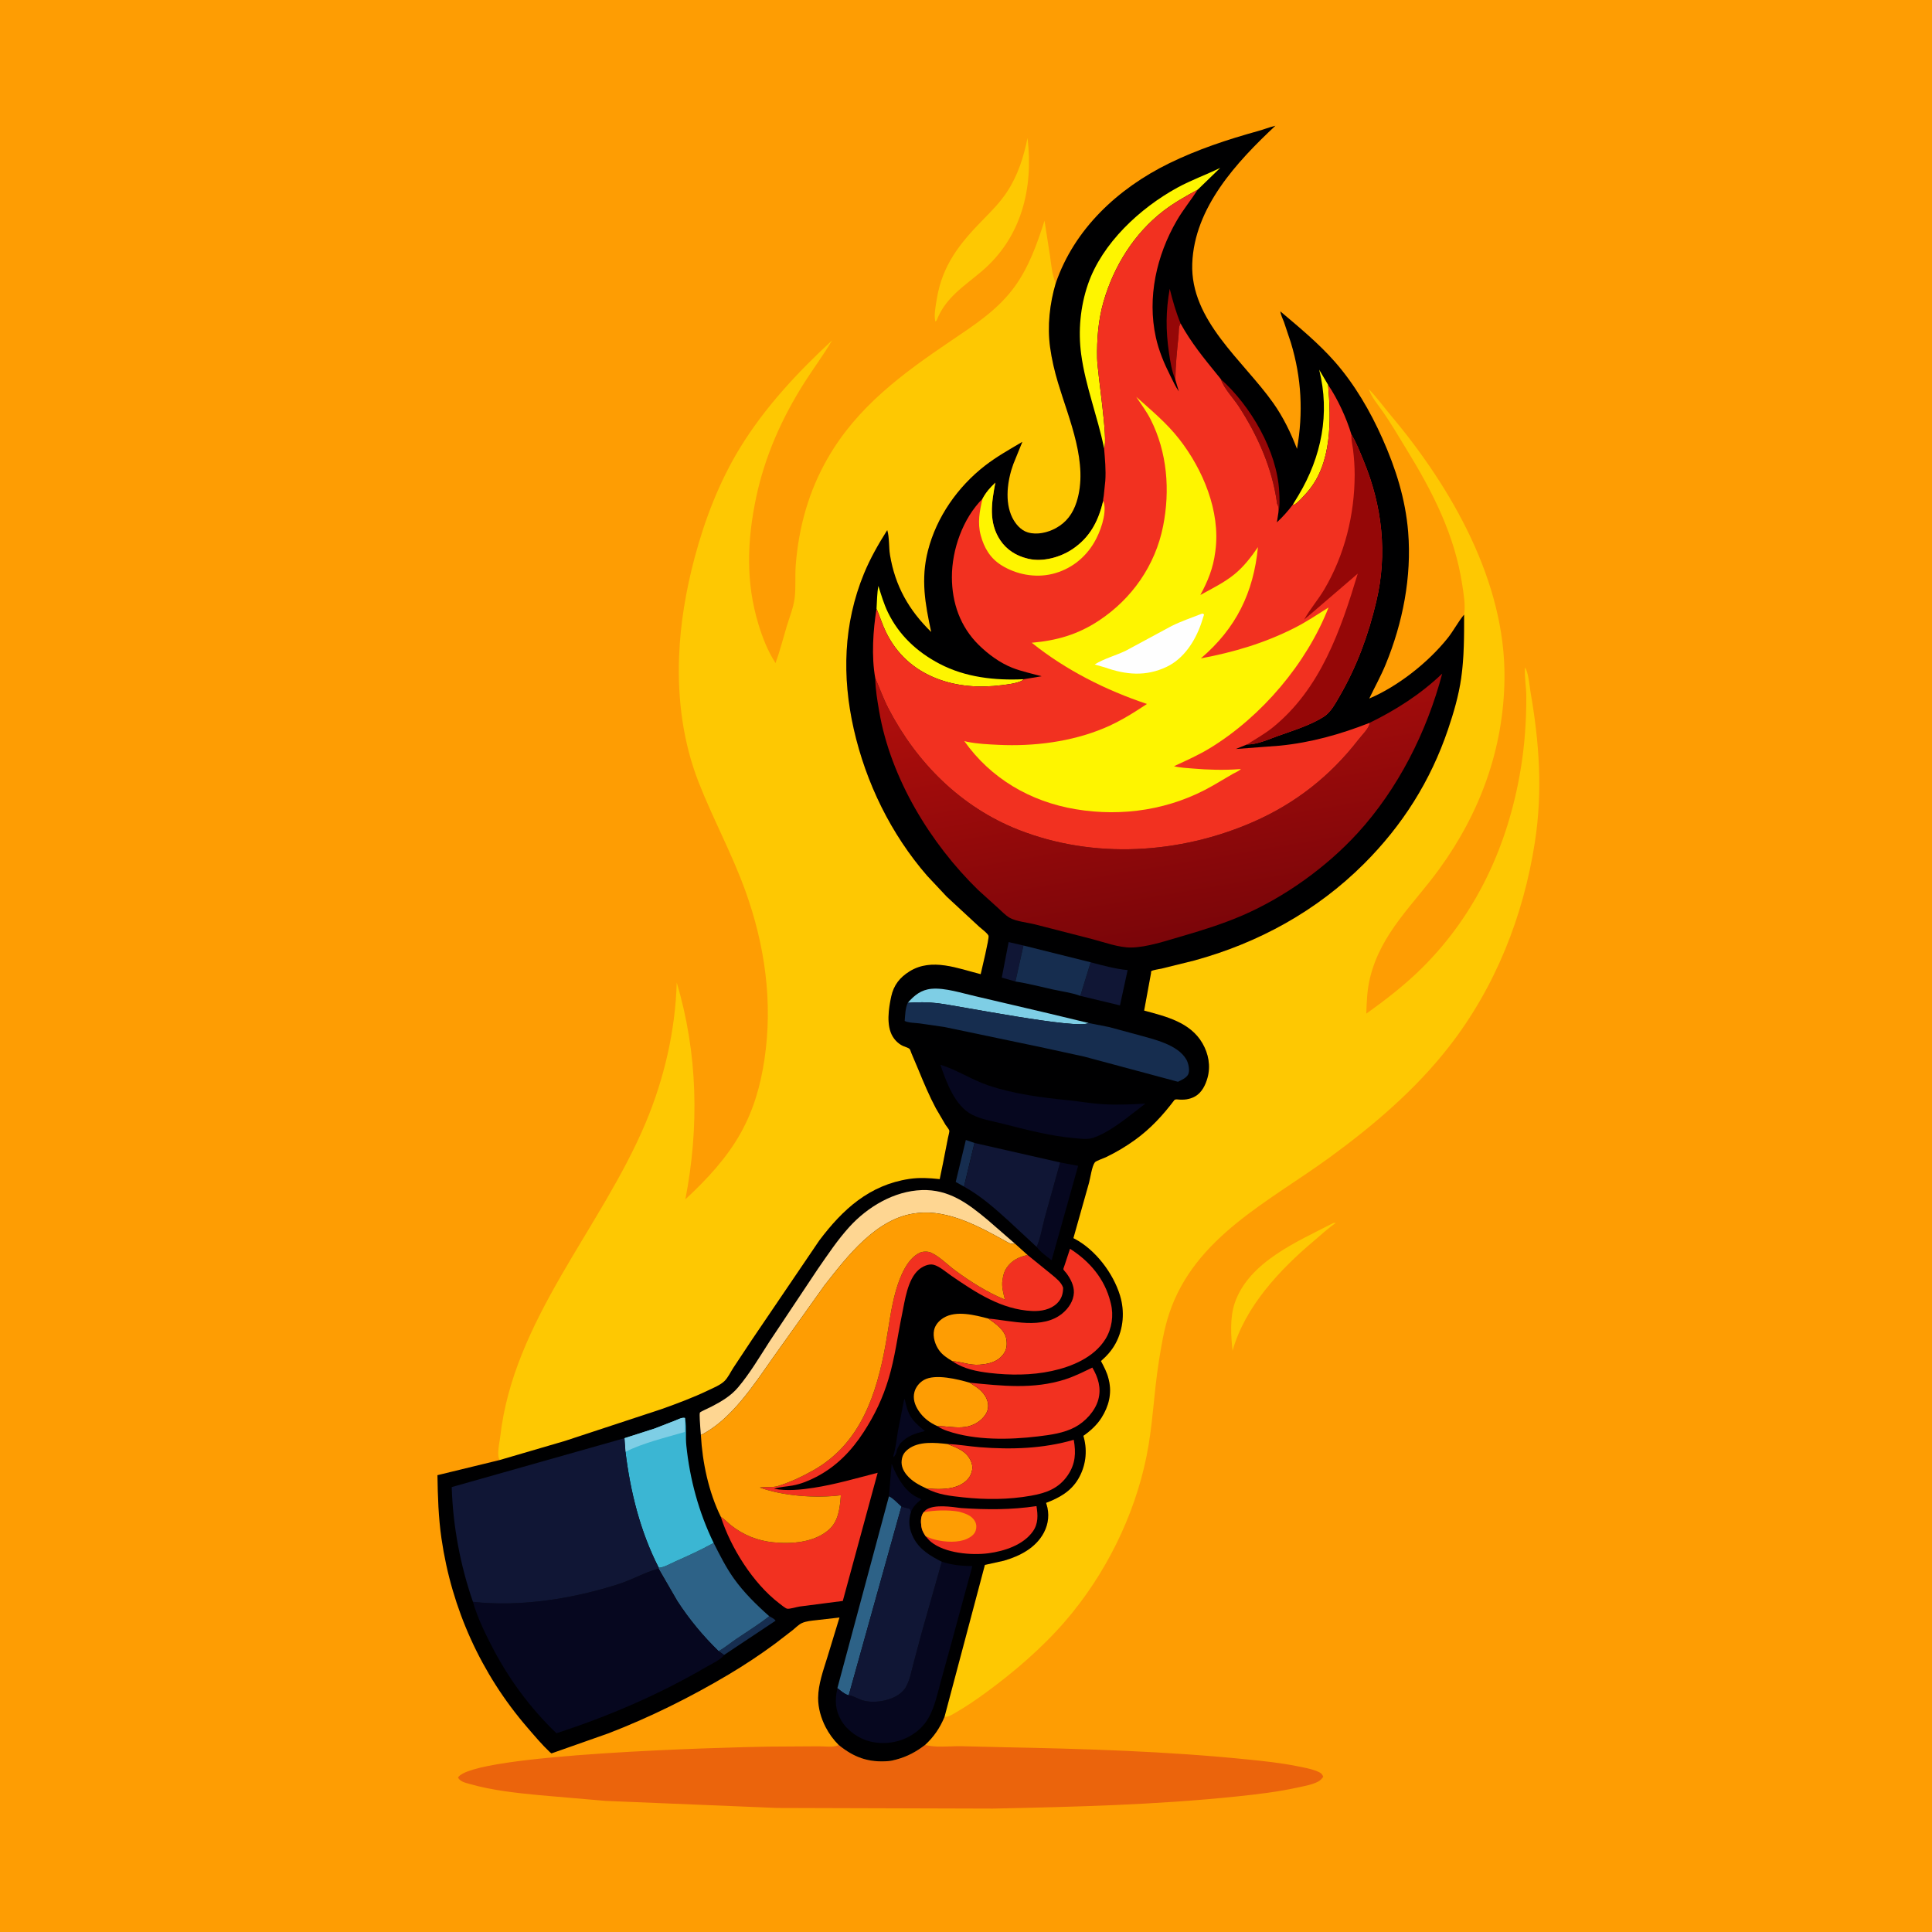 <svg version="1.1" xmlns="http://www.w3.org/2000/svg" style="display: block;" viewBox="0 0 2048 2048" width="1024" height="1024">
<defs>
	<linearGradient id="Gradient1" gradientUnits="userSpaceOnUse" x1="1271.19" y1="990.528" x2="1219.12" y2="681.315">
		<stop class="stop0" offset="0" stop-opacity="1" stop-color="rgb(123,5,9)"/>
		<stop class="stop1" offset="1" stop-opacity="1" stop-color="rgb(178,15,12)"/>
	</linearGradient>
</defs>
<path transform="translate(0,0)" fill="rgb(254,157,3)" d="M -0 -0 L 2048 0 L 2048 2048 L -0 2048 L -0 -0 z"/>
<path transform="translate(0,0)" fill="rgb(254,200,2)" d="M 1413.28 1296.5 C 1414.96 1296.27 1414.11 1296.28 1415.84 1296.5 C 1407.83 1301.96 1400.45 1308.94 1393.03 1315.18 C 1356.63 1345.79 1319.76 1385.1 1306.56 1431.89 C 1304.83 1415.93 1303.61 1396.85 1308.8 1381.5 C 1323.66 1337.57 1375.37 1316.16 1413.28 1296.5 z"/>
<path transform="translate(0,0)" fill="rgb(254,200,2)" d="M 1089.22 146.237 C 1095.63 199.495 1082.94 251.648 1040.64 287.589 C 1021.51 303.844 1002.55 315.146 992.922 339.5 L 991.545 340.902 C 989.737 334.413 992.013 323.118 993.152 316.296 C 998.915 281.76 1016.61 258.962 1040.55 234.419 C 1050.31 224.412 1059.99 214.874 1067.68 203.109 C 1079.07 185.68 1085.13 166.469 1089.22 146.237 z"/>
<path transform="translate(0,0)" fill="rgb(235,100,12)" d="M 889.076 1849.78 C 905.316 1863.02 920.775 1868.58 942 1866.83 C 944.75 1866.61 947.343 1865.91 950 1865.21 C 961.684 1862.12 971.134 1857.02 980.696 1849.65 C 991.288 1852.8 1007.17 1850.91 1018.5 1851.04 L 1063.7 1852.12 C 1149.79 1853.8 1236.46 1856.39 1322.14 1865.07 C 1339.53 1866.83 1356.93 1868.62 1374.09 1872.05 C 1381.85 1873.6 1390.45 1874.98 1397.7 1878.28 C 1400.53 1879.57 1401.62 1880.61 1402.69 1883.5 C 1401.16 1885.53 1399.63 1887.28 1397.36 1888.51 C 1391.3 1891.8 1383.12 1893.19 1376.41 1894.67 C 1354.82 1899.46 1332.96 1902.03 1311 1904.31 C 1224.71 1913.3 1139.01 1915.36 1052.38 1917.18 L 823.469 1916.51 L 642 1909.02 L 570.846 1902.88 C 546.828 1900.54 521.554 1897.84 498.278 1891.18 C 493.599 1889.84 488.01 1888.87 485.491 1884.3 C 500.224 1859.01 771.809 1852.19 814.006 1851.49 L 867.9 1851.15 C 873.514 1851.13 882.852 1852.41 887.76 1850.38 L 889.076 1849.78 z"/>
<path transform="translate(0,0)" fill="rgb(254,200,2)" d="M 1552 651.521 C 1553.63 641.644 1551.54 629.744 1550.04 619.878 C 1541.93 566.407 1518.45 521.04 1490.49 475.491 C 1482 461.654 1473.82 447.519 1464.38 434.303 C 1459.3 427.198 1453.85 420.757 1450.91 412.428 C 1459.53 421.213 1466.59 431.146 1474.5 440.555 C 1538.68 516.919 1596.07 616.794 1594.82 719.443 C 1593.92 793.457 1569.19 861.183 1525.86 920.977 C 1498.2 959.141 1463.98 988.773 1452.29 1036.49 C 1449.22 1049.03 1448.71 1061.65 1448.34 1074.48 C 1469.28 1059.57 1489.77 1043.67 1508.01 1025.49 C 1565.32 968.352 1598.42 895.855 1611.78 816.661 C 1616.22 790.306 1618.02 764.651 1617.95 737.938 C 1617.92 728.102 1615.78 717.058 1616.56 707.5 C 1620.22 712.487 1621.28 727.002 1622.4 733.422 C 1631.7 786.861 1635.4 838.414 1627.09 892.355 C 1615 970.9 1585.28 1046.17 1536.25 1109.2 C 1500.79 1154.79 1455.84 1193.13 1409.34 1227.03 C 1344.99 1273.93 1266.54 1311.31 1239.48 1392.14 C 1233.91 1408.78 1230.97 1426.96 1228.25 1444.28 C 1223.03 1477.5 1222.03 1510.86 1215.31 1543.98 C 1202.44 1607.41 1171.52 1669.43 1129.24 1718.44 C 1104.73 1746.85 1074.76 1772.57 1044.5 1794.63 C 1034.77 1801.72 1024.68 1808.64 1014.27 1814.69 C 1010.02 1817.16 1006.24 1819.9 1001.18 1820.09 L 1044.02 1658.88 L 1064.2 1654.41 C 1081.2 1649.47 1097.98 1640.85 1106.58 1624.6 C 1111.54 1615.24 1112.57 1604.44 1109.3 1594.4 L 1108.86 1593.12 C 1122.87 1587.76 1135.1 1581.08 1142.99 1567.73 C 1150.84 1554.44 1152.9 1538.73 1148.94 1523.95 L 1148.42 1522.03 C 1155.84 1516.84 1162.71 1510.63 1167.59 1502.95 C 1175.26 1490.87 1178.78 1477.38 1175.5 1463.26 L 1175.07 1461.5 C 1173.46 1454.7 1170.28 1448.93 1167.07 1442.77 C 1173.5 1437.08 1178.53 1431.56 1182.63 1423.97 C 1190.99 1408.52 1192.36 1389.96 1187.25 1373.27 C 1179.99 1349.53 1161.22 1324.81 1139.16 1313.18 L 1137.84 1312.49 L 1154.39 1253.81 C 1155.93 1248.16 1157.43 1236.28 1160.59 1232.12 C 1161.77 1230.57 1169.74 1227.9 1172.21 1226.72 C 1183.14 1221.48 1193.49 1215.33 1203.32 1208.22 C 1219.86 1196.25 1232.83 1182.06 1245.08 1165.85 C 1246.98 1165.31 1246.48 1165.22 1247.99 1165.4 C 1254.45 1166.18 1261.1 1165.51 1266.85 1162.23 C 1273.98 1158.18 1277.84 1150.25 1279.98 1142.61 C 1283.49 1130.03 1281.11 1117.1 1274.64 1105.91 C 1261.75 1083.61 1235.99 1077.51 1212.83 1071.26 L 1220.11 1031.61 C 1220.24 1030.87 1219.91 1029.84 1220.51 1029.4 C 1222.18 1028.17 1229.28 1027.24 1231.53 1026.71 L 1266.02 1018.17 C 1334.1 999.508 1395.72 965.723 1445.85 915.677 C 1486.7 874.893 1516.47 827.808 1534.97 773.161 C 1540.98 755.415 1546.26 737.354 1548.92 718.76 C 1552.1 696.435 1552.02 674.02 1552 651.521 z"/>
<path transform="translate(0,0)" fill="rgb(254,200,2)" d="M 529.804 1547.67 C 526.123 1543.53 529.6 1528.99 530.236 1523.29 C 544.103 1399.2 637.034 1302.59 684.116 1190.93 C 703.982 1143.81 715.877 1092.74 717.36 1041.58 C 739.705 1116.27 741.335 1194.99 726.514 1271.32 L 727.763 1270.16 C 749.537 1249.93 770.622 1227.18 785.171 1201.07 C 798.904 1176.43 806.246 1150.66 810.372 1122.91 C 819.404 1062.16 810.846 1001.66 790.032 944.084 C 775.883 904.944 756.043 868.496 740.851 829.928 C 724.112 787.432 718.129 741.442 719.856 696.007 C 721.212 660.306 727.245 625.269 736.432 590.796 C 747.146 550.595 762.501 510.649 784.256 475.048 C 810.562 432 845.177 394.959 882.008 360.842 C 873.009 376.209 862.079 390.755 852.517 405.835 C 828.727 443.357 810.726 483.773 801.535 527.373 C 791.994 572.63 790.339 616.971 803.939 661.602 C 808.332 676.017 813.841 690.211 822.102 702.876 C 826.759 690.167 830.067 676.851 833.983 663.889 C 836.827 654.478 840.896 644.56 842.24 634.806 C 843.859 623.048 842.59 610.565 843.539 598.654 C 846.744 558.428 857.397 520.359 877.643 485.314 C 909.135 430.802 956.871 395.953 1007.86 361.426 C 1032.71 344.599 1057.37 328.845 1075.4 304.129 C 1090.61 283.281 1099.48 258.287 1107.23 233.898 L 1113.09 271.5 C 1114.39 280.739 1115.15 290.743 1118.73 299.426 L 1119.09 300.3 C 1112.68 321.955 1110.08 345.687 1113.14 368.128 C 1114.91 381.025 1117.87 393.533 1121.61 405.99 C 1133.29 444.917 1154.26 491.621 1141.19 532.275 C 1137.31 544.323 1130.6 553.669 1119.26 559.869 C 1110.53 564.644 1099.17 567.258 1089.5 564.371 C 1082.06 562.148 1076.38 555.396 1073.04 548.647 C 1064.72 531.82 1067.93 508.846 1074.18 491.882 L 1083.73 468.383 C 1070.42 476.235 1056.39 484.126 1044.17 493.605 C 1015.2 516.066 992.737 548.183 983.652 583.809 C 975.938 614.055 980.705 640.152 987.11 669.934 C 963.434 646.879 948.821 621.109 943.414 588.231 C 942.077 580.1 942.856 569.474 940.508 561.956 C 931.164 576.725 922.479 591.922 915.826 608.123 C 893.98 661.329 892.431 717.347 905.043 772.947 C 917.965 829.92 944.469 884.207 982.877 928.415 L 1003.56 950.477 L 1037.9 982.277 C 1039.9 984.092 1047.31 989.594 1047.91 992.084 C 1048.64 995.161 1040.66 1027.73 1039.58 1032.67 C 1015.14 1026.56 987.771 1015.09 964.222 1029.66 C 953.755 1036.13 947.338 1044.37 944.724 1056.39 C 941.962 1069.09 939.273 1087.1 946.313 1098.75 C 949.026 1103.24 953.051 1107.01 957.902 1109.04 C 959.442 1109.69 962.987 1110.72 964.143 1111.84 C 964.902 1112.58 965.746 1115.53 966.26 1116.72 L 973.675 1134.24 C 979.265 1147.89 985.145 1161.87 992.087 1174.87 L 1002.28 1192.3 C 1003.18 1193.73 1005.91 1196.91 1006.29 1198.39 C 1006.64 1199.73 1005.25 1204.28 1004.93 1206.02 L 999.56 1233.4 L 996.145 1249.95 C 985.554 1248.74 974.579 1248.12 964 1249.71 C 921.691 1256.06 893.374 1281.87 868.394 1315.1 L 797.102 1420.17 L 777.453 1449.81 C 774.486 1454.32 771.814 1460.29 767.923 1464.05 C 763.567 1468.24 756.261 1471.21 750.844 1473.8 C 734.69 1481.54 718.002 1487.75 701.156 1493.76 L 598.972 1527.43 L 529.804 1547.67 z"/>
<path transform="translate(0,0)" fill="rgb(0,0,1)" d="M 1119.09 300.3 C 1138.88 242.513 1185.23 199.695 1239 173.289 C 1269.28 158.418 1301.11 147.919 1333.54 138.917 C 1339.72 137.202 1345.76 134.799 1351.98 133.297 C 1311.06 171.633 1266.01 219.92 1263.84 279.424 C 1261.65 339.77 1317.74 382.063 1349.63 427.124 C 1360.32 442.225 1368.22 458.623 1374.89 475.838 C 1381.58 437.598 1379.72 400.614 1368.41 363.32 L 1361.12 341.514 C 1359.82 337.97 1357.64 333.83 1357.26 330.113 C 1377.22 346.966 1397.92 364.03 1415.17 383.709 C 1436 407.458 1452.52 435.899 1465.35 464.671 C 1479.53 496.474 1489.86 528.99 1492.7 563.863 C 1496.58 611.487 1486.96 660.385 1468.83 704.413 C 1463.74 716.759 1457.23 728.45 1451.47 740.479 C 1481.77 727.609 1513.84 702.368 1534.53 676.5 C 1540.86 668.583 1545.61 659.16 1552 651.521 C 1552.02 674.02 1552.1 696.435 1548.92 718.76 C 1546.26 737.354 1540.98 755.415 1534.97 773.161 C 1516.47 827.808 1486.7 874.893 1445.85 915.677 C 1395.72 965.723 1334.1 999.508 1266.02 1018.17 L 1231.53 1026.71 C 1229.28 1027.24 1222.18 1028.17 1220.51 1029.4 C 1219.91 1029.84 1220.24 1030.87 1220.11 1031.61 L 1212.83 1071.26 C 1235.99 1077.51 1261.75 1083.61 1274.64 1105.91 C 1281.11 1117.1 1283.49 1130.03 1279.98 1142.61 C 1277.84 1150.25 1273.98 1158.18 1266.85 1162.23 C 1261.1 1165.51 1254.45 1166.18 1247.99 1165.4 C 1246.48 1165.22 1246.98 1165.31 1245.08 1165.85 C 1232.83 1182.06 1219.86 1196.25 1203.32 1208.22 C 1193.49 1215.33 1183.14 1221.48 1172.21 1226.72 C 1169.74 1227.9 1161.77 1230.57 1160.59 1232.12 C 1157.43 1236.28 1155.93 1248.16 1154.39 1253.81 L 1137.84 1312.49 L 1139.16 1313.18 C 1161.22 1324.81 1179.99 1349.53 1187.25 1373.27 C 1192.36 1389.96 1190.99 1408.52 1182.63 1423.97 C 1178.53 1431.56 1173.5 1437.08 1167.07 1442.77 C 1170.28 1448.93 1173.46 1454.7 1175.07 1461.5 L 1175.5 1463.26 C 1178.78 1477.38 1175.26 1490.87 1167.59 1502.95 C 1162.71 1510.63 1155.84 1516.84 1148.42 1522.03 L 1148.94 1523.95 C 1152.9 1538.73 1150.84 1554.44 1142.99 1567.73 C 1135.1 1581.08 1122.87 1587.76 1108.86 1593.12 L 1109.3 1594.4 C 1112.57 1604.44 1111.54 1615.24 1106.58 1624.6 C 1097.98 1640.85 1081.2 1649.47 1064.2 1654.41 L 1044.02 1658.88 L 1001.18 1820.09 C 996.276 1831.8 990.02 1841.01 980.696 1849.65 C 971.134 1857.02 961.684 1862.12 950 1865.21 C 947.343 1865.91 944.75 1866.61 942 1866.83 C 920.775 1868.58 905.316 1863.02 889.076 1849.78 C 883.521 1844.25 878.76 1837.75 875.178 1830.78 C 870.312 1821.3 867.198 1810.58 867.255 1799.86 C 867.332 1785.28 872.813 1770.47 877.055 1756.65 L 889.884 1714.64 L 865.561 1717.41 C 860.511 1718.01 854.546 1718.41 849.931 1720.59 C 846.566 1722.18 843.204 1725.62 840.321 1727.98 L 821.699 1742.31 C 805.735 1754.1 789.276 1765 772.222 1775.14 C 731.943 1799.1 688.934 1820.46 645.168 1837.33 L 584.589 1858.68 L 582.923 1857.38 C 574.526 1849.47 566.493 1839.9 558.972 1831.18 C 509.926 1774.33 478.756 1705.24 467.989 1630.94 C 464.741 1608.53 464.06 1586.37 463.716 1563.75 L 529.804 1547.67 L 598.972 1527.43 L 701.156 1493.76 C 718.002 1487.75 734.69 1481.54 750.844 1473.8 C 756.261 1471.21 763.567 1468.24 767.923 1464.05 C 771.814 1460.29 774.486 1454.32 777.453 1449.81 L 797.102 1420.17 L 868.394 1315.1 C 893.374 1281.87 921.691 1256.06 964 1249.71 C 974.579 1248.12 985.554 1248.74 996.145 1249.95 L 999.56 1233.4 L 1004.93 1206.02 C 1005.25 1204.28 1006.64 1199.73 1006.29 1198.39 C 1005.91 1196.91 1003.18 1193.73 1002.28 1192.3 L 992.087 1174.87 C 985.145 1161.87 979.265 1147.89 973.675 1134.24 L 966.26 1116.72 C 965.746 1115.53 964.902 1112.58 964.143 1111.84 C 962.987 1110.72 959.442 1109.69 957.902 1109.04 C 953.051 1107.01 949.026 1103.24 946.313 1098.75 C 939.273 1087.1 941.962 1069.09 944.724 1056.39 C 947.338 1044.37 953.755 1036.13 964.222 1029.66 C 987.771 1015.09 1015.14 1026.56 1039.58 1032.67 C 1040.66 1027.73 1048.64 995.161 1047.91 992.084 C 1047.31 989.594 1039.9 984.092 1037.9 982.277 L 1003.56 950.477 L 982.877 928.415 C 944.469 884.207 917.965 829.92 905.043 772.947 C 892.431 717.347 893.98 661.329 915.826 608.123 C 922.479 591.922 931.164 576.725 940.508 561.956 C 942.856 569.474 942.077 580.1 943.414 588.231 C 948.821 621.109 963.434 646.879 987.11 669.934 C 980.705 640.152 975.938 614.055 983.652 583.809 C 992.737 548.183 1015.2 516.066 1044.17 493.605 C 1056.39 484.126 1070.42 476.235 1083.73 468.383 L 1074.18 491.882 C 1067.93 508.846 1064.72 531.82 1073.04 548.647 C 1076.38 555.396 1082.06 562.148 1089.5 564.371 C 1099.17 567.258 1110.53 564.644 1119.26 559.869 C 1130.6 553.669 1137.31 544.323 1141.19 532.275 C 1154.26 491.621 1133.29 444.917 1121.61 405.99 C 1117.87 393.533 1114.91 381.025 1113.14 368.128 C 1110.08 345.687 1112.68 321.955 1119.09 300.3 z"/>
<path transform="translate(0,0)" fill="rgb(22,45,79)" d="M 1021.88 1257.85 L 1013.11 1252.91 L 1023.85 1208.41 L 1032.98 1211.58 L 1021.88 1257.85 z"/>
<path transform="translate(0,0)" fill="rgb(22,45,79)" d="M 815.39 1713.22 C 817.57 1714.52 820.807 1715.86 822.156 1718 L 767.549 1754.35 L 761.707 1750.26 C 768.314 1746.63 774.361 1741.49 780.616 1737.26 C 792.311 1729.35 804.313 1722 815.39 1713.22 z"/>
<path transform="translate(0,0)" fill="rgb(16,22,53)" d="M 1076.4 1040.44 L 1061.93 1036.29 L 1069.18 998.643 L 1084.89 1002.28 L 1076.4 1040.44 z"/>
<path transform="translate(0,0)" fill="rgb(6,7,31)" d="M 958.596 1482.59 L 959.17 1484.05 C 960.565 1488.99 961.404 1493.77 963.629 1498.49 C 967.308 1506.3 973.86 1511.65 980.432 1516.93 C 969.388 1519.74 962.443 1521.8 954.301 1530.08 C 952.711 1532.88 950.865 1535.62 950.369 1538.83 C 949.987 1541.3 948.968 1542.53 947.5 1544.49 L 946.862 1543.5 C 949.58 1535.09 950.37 1525.85 951.821 1517.13 L 958.596 1482.59 z"/>
<path transform="translate(0,0)" fill="rgb(6,7,31)" d="M 942.316 1586.16 L 945.189 1551.71 C 950.742 1565.57 959.01 1581.41 973.492 1587.79 L 974.5 1588.21 L 975.902 1588.9 L 976.748 1589.3 C 971.626 1593.52 968.309 1596.41 965.641 1602.7 L 964.628 1599.5 L 955.514 1597.06 C 951.668 1593.68 946.934 1588.27 942.316 1586.16 z"/>
<path transform="translate(0,0)" fill="rgb(149,7,7)" d="M 1245.91 402.559 C 1242.06 393.03 1240.55 383.556 1239.09 373.464 C 1235.71 350.188 1235.77 329.361 1239.95 306.157 C 1243.11 318.85 1246.48 330.726 1251.43 342.828 C 1249.02 346.798 1249.76 351.681 1249.29 356.176 C 1247.66 371.67 1246.11 386.954 1245.91 402.559 z"/>
<path transform="translate(0,0)" fill="rgb(149,7,7)" d="M 1294.17 401.96 C 1325.84 430.359 1353.67 477.915 1356.01 521 C 1356.41 528.379 1356.84 536.127 1355.16 543.375 C 1355.21 540.727 1355.53 537.909 1354.48 535.432 C 1353.52 533.192 1353.92 534.98 1353.52 532.179 C 1348.31 495.638 1333.17 461.68 1313.14 430.812 C 1307.31 421.84 1297.46 411.973 1294.17 401.96 z"/>
<path transform="translate(0,0)" fill="rgb(254,245,0)" d="M 1370.55 534.764 L 1376.5 524.971 C 1400.86 484.118 1410.05 438.432 1398.37 391.858 L 1407.85 407.948 C 1411.03 444.941 1412.11 491.165 1386.08 521.239 C 1383.49 524.231 1374.46 534.636 1371.19 535.147 L 1370.55 534.764 z"/>
<path transform="translate(0,0)" fill="rgb(16,22,53)" d="M 1156.16 1020.05 C 1168.86 1023.43 1182.23 1027.08 1195.33 1028.34 L 1187.22 1065.75 L 1145.17 1055.67 L 1156.16 1020.05 z"/>
<path transform="translate(0,0)" fill="rgb(6,7,31)" d="M 1123.8 1232.25 L 1142.86 1235.83 L 1114.77 1335.88 C 1109.16 1331.55 1103.24 1327.49 1098.91 1321.81 C 1103.07 1312.2 1104.87 1300.73 1107.57 1290.58 L 1123.8 1232.25 z"/>
<path transform="translate(0,0)" fill="rgb(126,206,229)" d="M 962.283 1063.01 C 969.263 1055.01 976.422 1049.17 987.5 1048.16 C 1001.77 1046.87 1019.96 1052.89 1034.04 1056.04 L 1110.98 1074.08 L 1153.96 1084.42 C 1142.65 1091.66 1015.3 1065.98 993.648 1063.42 C 982.967 1062.15 973.025 1062.25 962.283 1063.01 z"/>
<path transform="translate(0,0)" fill="rgb(254,245,0)" d="M 929.162 645.273 C 929.671 637.336 929.649 628.915 931.134 621.111 C 934.091 630.519 936.878 640.114 941.177 649.013 C 952.918 673.323 972.129 691.139 995.906 703.622 C 1023.4 718.056 1054.59 721.449 1085.16 720.004 C 1084.31 720.936 1083.54 721.52 1082.37 722.016 C 1076.12 724.66 1068.18 725.514 1061.5 726.355 C 1038.24 729.28 1014.47 727.737 992.5 719.083 C 968.535 709.644 950.471 693.177 939.15 669.992 C 935.241 661.987 932.718 653.435 929.162 645.273 z"/>
<path transform="translate(0,0)" fill="rgb(22,45,79)" d="M 1084.89 1002.28 L 1156.16 1020.05 L 1145.17 1055.67 C 1136.11 1052.29 1125.67 1050.96 1116.2 1048.91 C 1103.04 1046.05 1089.69 1042.44 1076.4 1040.44 L 1084.89 1002.28 z"/>
<path transform="translate(0,0)" fill="rgb(254,157,3)" d="M 982.188 1577.86 C 974.446 1574.31 966.903 1570.37 961.323 1563.71 C 957.563 1559.23 955.108 1553.95 955.826 1548 C 956.465 1542.7 958.532 1539.4 962.743 1536.17 C 974.032 1527.52 991.161 1529.26 1004.5 1530.74 C 1014.63 1534.79 1025.03 1538.36 1029.43 1549.4 C 1031.39 1554.34 1031.03 1558.58 1028.89 1563.41 C 1026.33 1569.22 1020.14 1573.5 1014.32 1575.59 C 1004.11 1579.26 992.852 1578.62 982.188 1577.86 z"/>
<path transform="translate(0,0)" fill="rgb(45,98,135)" d="M 942.316 1586.16 C 946.934 1588.27 951.668 1593.68 955.514 1597.06 L 899.675 1797.15 C 895.101 1795.86 891.331 1792.37 887.653 1789.5 L 942.316 1586.16 z"/>
<path transform="translate(0,0)" fill="rgb(254,157,3)" d="M 993.77 1511.79 C 985.577 1508.22 978.582 1502.88 973.645 1495.32 C 969.754 1489.37 967.444 1482.62 969.373 1475.49 C 970.794 1470.23 974.707 1465.48 979.42 1462.81 C 991.431 1456.01 1015.37 1462.09 1028.01 1465.73 L 1034.33 1469.9 C 1040.18 1473.77 1045.49 1479.36 1047.06 1486.41 C 1048.05 1490.83 1047.3 1495.4 1044.82 1499.25 C 1040.09 1506.62 1031.86 1511.36 1023.31 1512.61 C 1013.18 1514.09 1003.65 1511.61 993.77 1511.79 z"/>
<path transform="translate(0,0)" fill="rgb(254,157,3)" d="M 1009.6 1442.91 C 1004.22 1439.66 999.09 1436.46 995.38 1431.22 C 991.235 1425.37 988.648 1417.17 990.16 1410 C 991.327 1404.47 995.411 1399.95 1000.12 1397.03 C 1013.5 1388.73 1033.57 1394.08 1047.7 1397.74 C 1055.45 1403.21 1065.48 1409.92 1066.88 1420.14 C 1067.72 1426.24 1067.02 1431.22 1063.14 1436.12 C 1056.96 1443.94 1047.62 1445.97 1038.18 1446.64 C 1027.75 1447.39 1019.44 1443.48 1009.6 1442.91 z"/>
<path transform="translate(0,0)" fill="rgb(254,245,0)" d="M 1170.36 475.124 C 1163.56 441.643 1150.64 409.36 1146.08 375.453 C 1142.76 350.732 1145.2 324.858 1153.3 301.281 C 1168.23 257.804 1208.48 220.618 1247.91 198.996 C 1262.69 190.891 1278.41 185.342 1293.51 177.945 L 1269.67 201.032 C 1257.31 207.81 1244.52 214.923 1233.34 223.533 C 1202.16 247.542 1180.63 282.226 1169.79 319.836 C 1164.19 339.281 1162.61 359.784 1163.01 379.936 C 1163.33 395.722 1174.93 467.192 1170.36 475.124 z"/>
<path transform="translate(0,0)" fill="rgb(242,49,32)" d="M 1018.68 1598.59 C 1045.94 1600.41 1071.6 1600.57 1098.72 1596.54 C 1100.26 1606.09 1100.75 1615.15 1094.83 1623.44 C 1084.62 1637.78 1064.73 1644.26 1047.92 1646.5 C 1029.89 1648.91 1001.87 1646.54 986.983 1634.54 C 984.827 1632.8 983.031 1630.61 981.261 1628.49 L 980.761 1627.76 L 979.989 1626.5 C 978.219 1623.66 977.174 1621.31 976.683 1617.95 C 975.942 1612.88 975.911 1607.26 979.095 1603.03 C 979.944 1602.12 980.958 1600.91 982.024 1600.21 C 990.8 1594.49 1008.83 1597.29 1018.68 1598.59 z"/>
<path transform="translate(0,0)" fill="rgb(254,157,3)" d="M 979.095 1603.03 C 990.753 1600.83 1004.81 1600.41 1016.52 1602.4 C 1023.21 1604.39 1030.26 1606.34 1033.71 1613.08 C 1035.24 1616.07 1035.3 1619.47 1034.23 1622.62 C 1032.82 1626.78 1028.85 1629.47 1025.03 1631.24 C 1015.76 1635.55 1001.77 1634.71 992 1632.28 L 990.792 1631.99 C 987.499 1631.17 984.385 1629.8 981.261 1628.49 L 980.761 1627.76 L 979.989 1626.5 C 978.219 1623.66 977.174 1621.31 976.683 1617.95 C 975.942 1612.88 975.911 1607.26 979.095 1603.03 z"/>
<path transform="translate(0,0)" fill="rgb(242,49,32)" d="M 1004.5 1530.74 C 1015.89 1531.1 1027.13 1533.21 1038.51 1534.1 C 1072.13 1536.74 1105.71 1535.68 1138.22 1526.26 C 1140.72 1540.05 1140.03 1551.82 1131.92 1563.76 C 1122.35 1577.85 1109.08 1582.65 1092.97 1585.51 C 1069.02 1589.76 1045.09 1589.82 1021 1587.25 C 1008.05 1585.87 993.723 1584.37 982.188 1577.86 C 992.852 1578.62 1004.11 1579.26 1014.32 1575.59 C 1020.14 1573.5 1026.33 1569.22 1028.89 1563.41 C 1031.03 1558.58 1031.39 1554.34 1029.43 1549.4 C 1025.03 1538.36 1014.63 1534.79 1004.5 1530.74 z"/>
<path transform="translate(0,0)" fill="rgb(16,22,53)" d="M 1032.98 1211.58 L 1123.8 1232.25 L 1107.57 1290.58 C 1104.87 1300.73 1103.07 1312.2 1098.91 1321.81 L 1069.53 1294.5 C 1054.39 1280.81 1039.87 1267.81 1021.88 1257.85 L 1032.98 1211.58 z"/>
<path transform="translate(0,0)" fill="rgb(45,98,135)" d="M 756.483 1635.55 C 763.003 1648.42 769.499 1661.42 777.877 1673.21 C 788.38 1687.98 801.851 1701.22 815.39 1713.22 C 804.313 1722 792.311 1729.35 780.616 1737.26 C 774.361 1741.49 768.314 1746.63 761.707 1750.26 C 745.195 1734.15 730.431 1716.41 717.904 1697 L 698.098 1662.78 L 698.297 1661.88 C 703.661 1661.67 710.365 1657.69 715.295 1655.48 C 729.232 1649.24 743.154 1643.02 756.483 1635.55 z"/>
<path transform="translate(0,0)" fill="rgb(6,7,31)" d="M 996.873 1128.7 C 1014.31 1133.95 1030.2 1144.71 1047.74 1150.6 C 1075.36 1159.86 1104.3 1163.46 1133.13 1166.39 C 1144.92 1167.59 1156.66 1169.73 1168.5 1170.46 C 1183.95 1171.42 1198.78 1170.79 1214.2 1169.85 L 1191.79 1187.14 C 1181.97 1194.21 1170.12 1202.52 1158.5 1206.24 C 1152.5 1208.16 1144.64 1207.01 1138.47 1206.44 C 1112.57 1204.09 1088.07 1197.58 1063 1191.2 C 1052.24 1188.47 1040.38 1186.68 1030.44 1181.62 C 1012.23 1172.35 1003.06 1146.93 996.873 1128.7 z"/>
<path transform="translate(0,0)" fill="rgb(242,49,32)" d="M 1028.01 1465.73 C 1062.17 1469.1 1095.34 1472.94 1128.91 1462.26 C 1138.98 1459.06 1148.44 1454.27 1157.93 1449.68 C 1164.16 1460.31 1167.6 1471.44 1164.23 1483.71 C 1160.93 1495.78 1150.41 1507.08 1139.5 1512.87 C 1127.58 1519.19 1113.75 1521.02 1100.55 1522.62 C 1069.87 1526.32 1034.04 1526.95 1004.49 1516.96 C 1000.59 1515.64 997.165 1514.15 993.77 1511.79 C 1003.65 1511.61 1013.18 1514.09 1023.31 1512.61 C 1031.86 1511.36 1040.09 1506.62 1044.82 1499.25 C 1047.3 1495.4 1048.05 1490.83 1047.06 1486.41 C 1045.49 1479.36 1040.18 1473.77 1034.33 1469.9 L 1028.01 1465.73 z"/>
<path transform="translate(0,0)" fill="rgb(254,214,146)" d="M 742.965 1521.2 L 742.341 1513.5 C 742.238 1511.09 741.142 1498.8 741.953 1497.37 C 742.474 1496.45 752.313 1492.07 754.133 1491.12 C 764.764 1485.57 774.663 1479.87 782.472 1470.58 C 794.9 1455.8 805.224 1438.36 815.676 1422.12 L 866.945 1345.15 C 877.618 1329.79 887.736 1314.48 900.366 1300.58 C 919.74 1279.26 947.735 1262.55 977.127 1261.54 C 1005.79 1260.57 1025.81 1275.52 1046.8 1293.03 L 1075.95 1318.36 L 1074.06 1318.55 C 1070.9 1318.73 1068.83 1317.25 1066.18 1315.78 C 1038.64 1300.54 1005.61 1282.22 973 1285.84 L 971.585 1285.99 C 929.354 1290.71 898.132 1331.75 873.797 1362.83 L 819.31 1439.3 C 799.035 1468.11 775.122 1505.12 742.965 1521.2 z"/>
<path transform="translate(0,0)" fill="rgb(242,49,32)" d="M 1047.7 1397.74 C 1072.19 1399.86 1105.37 1409.83 1126.51 1391.98 C 1132.91 1386.58 1137.97 1378.95 1138.36 1370.38 C 1138.7 1362.98 1134.8 1355.54 1130.53 1349.76 C 1129.78 1348.74 1127.4 1346.34 1127.19 1345.42 C 1127.1 1345 1128.45 1341.41 1128.61 1340.91 L 1134.27 1323.76 C 1155.12 1337.04 1170.99 1355.63 1177.1 1380 L 1177.57 1381.83 C 1180.67 1394.41 1178.66 1408.45 1171.8 1419.5 C 1159.76 1438.91 1136.29 1448.69 1114.89 1453.32 C 1093.51 1457.95 1070.64 1457.94 1049 1455.39 C 1035.66 1453.82 1021.75 1451.12 1010.36 1443.47 L 1009.6 1442.91 C 1019.44 1443.48 1027.75 1447.39 1038.18 1446.64 C 1047.62 1445.97 1056.96 1443.94 1063.14 1436.12 C 1067.02 1431.22 1067.72 1426.24 1066.88 1420.14 C 1065.48 1409.92 1055.45 1403.21 1047.7 1397.74 z"/>
<path transform="translate(0,0)" fill="rgb(6,7,31)" d="M 998.372 1655.51 C 1009.62 1659.1 1018.95 1659.93 1030.72 1660.13 L 1008.29 1742.5 L 997.079 1783.21 C 993.803 1795.24 991.148 1807.77 985.411 1818.93 C 980.955 1827.59 974.73 1834.09 966.44 1839.23 C 953.466 1847.29 937.026 1849.68 922.278 1846.03 C 910.291 1843.07 898.142 1834.64 891.869 1823.9 C 885.429 1812.86 884.926 1803.03 887.405 1790.87 L 887.653 1789.5 C 891.331 1792.37 895.101 1795.86 899.675 1797.15 C 904.173 1797.39 909.533 1800.96 913.983 1802.31 C 925.291 1805.76 940.418 1803.57 950.578 1797.66 C 954.565 1795.35 958.615 1791.64 960.764 1787.53 C 964.603 1780.17 966.278 1771.15 968.357 1763.18 L 976.982 1730.92 L 998.372 1655.51 z"/>
<path transform="translate(0,0)" fill="rgb(22,45,79)" d="M 962.283 1063.01 C 973.025 1062.25 982.967 1062.15 993.648 1063.42 C 1015.3 1065.98 1142.65 1091.66 1153.96 1084.42 L 1175.87 1088.76 L 1206 1096.93 C 1222.53 1101.58 1248.56 1107.12 1257.66 1123.28 C 1259.79 1127.07 1261.53 1134.74 1259.55 1138.83 C 1257.67 1142.7 1252.26 1144.96 1248.68 1146.72 L 1149.13 1120 L 1102.54 1109.87 L 1001.17 1088.68 L 974.812 1084.84 C 970.177 1084.3 963.149 1084.28 959.009 1082.27 C 959.542 1075.93 959.574 1068.83 962.283 1063.01 z"/>
<path transform="translate(0,0)" fill="rgb(59,182,211)" d="M 661.997 1524.53 L 693.98 1514.29 L 716.51 1505.53 C 719.745 1504.26 722.631 1502.45 726.092 1503.08 L 726.394 1504.92 C 727.759 1513.77 726.598 1523.19 727.522 1532.16 C 731.212 1567.98 740.713 1603.11 756.483 1635.55 C 743.154 1643.02 729.232 1649.24 715.295 1655.48 C 710.365 1657.69 703.661 1661.67 698.297 1661.88 C 678.678 1623.5 668.229 1581.56 663.02 1538.99 L 661.997 1524.53 z"/>
<path transform="translate(0,0)" fill="rgb(126,206,229)" d="M 661.997 1524.53 L 693.98 1514.29 L 716.51 1505.53 C 719.745 1504.26 722.631 1502.45 726.092 1503.08 L 725.978 1517.9 C 705.473 1523.99 682.063 1529.4 663.02 1538.99 L 661.997 1524.53 z"/>
<path transform="translate(0,0)" fill="rgb(16,22,53)" d="M 955.514 1597.06 L 964.628 1599.5 L 965.641 1602.7 C 962.586 1612.86 963.659 1621 968.5 1630.43 C 974.741 1642.6 986.61 1649.62 998.372 1655.51 L 976.982 1730.92 L 968.357 1763.18 C 966.278 1771.15 964.603 1780.17 960.764 1787.53 C 958.615 1791.64 954.565 1795.35 950.578 1797.66 C 940.418 1803.57 925.291 1805.76 913.983 1802.31 C 909.533 1800.96 904.173 1797.39 899.675 1797.15 L 955.514 1597.06 z"/>
<path transform="translate(0,0)" fill="rgb(242,49,32)" d="M 764.064 1607.8 C 767.941 1610.34 771.273 1613.95 774.915 1616.85 C 787.93 1627.21 803.167 1633.28 819.736 1634.92 C 839.351 1636.88 862.805 1635.16 878.415 1621.74 C 889.075 1612.58 890.289 1598.09 891.353 1585.01 C 865.227 1588.39 830.182 1585.92 805.441 1576.85 C 811.688 1575.73 818.737 1577.14 824.757 1575.22 C 837.769 1571.09 849.97 1565.4 861.862 1558.73 C 912.42 1530.35 929.39 1477.68 939.022 1423.87 C 942.386 1405.08 944.502 1385.87 949.87 1367.5 C 953.811 1354.01 961.26 1334.42 974.918 1327.98 C 978.221 1326.42 983.537 1326.34 986.88 1327.82 C 995.876 1331.82 1004.3 1340.62 1012.23 1346.48 C 1028.27 1358.35 1046.77 1370.07 1065.26 1377.6 C 1063.56 1370.96 1061.58 1363.87 1062.64 1356.99 L 1062.9 1355.5 C 1063.56 1351.29 1064.54 1347.59 1066.99 1344 C 1072.44 1336 1080.13 1332.31 1089.32 1330.37 L 1115.02 1351.23 C 1119.77 1355.26 1124.81 1358.96 1126.96 1365 C 1126.94 1371.42 1125.32 1376.89 1120.62 1381.5 C 1113.66 1388.34 1103.39 1390.15 1093.97 1389.71 C 1061.55 1388.19 1034.41 1370.19 1008.5 1352.38 C 1003.12 1348.69 995.863 1342.24 989.579 1340.68 C 984.337 1339.38 977.807 1342.55 973.954 1345.89 C 961.902 1356.32 959.202 1378.79 956.148 1393.51 C 951.482 1416.01 948.655 1439.12 942.052 1461.16 C 935.823 1481.96 927.412 1499.67 915.658 1517.84 C 902.722 1537.85 886.759 1554.37 865.479 1565.47 C 857.585 1569.59 848.916 1573.16 840.117 1574.72 C 833.549 1575.89 826.925 1576.1 820.536 1578.15 C 834.125 1580.7 848.869 1579.22 862.414 1577.13 C 885.511 1573.57 907.778 1566.99 930.363 1561.2 L 893.399 1697.07 L 847.606 1702.99 C 844.44 1703.45 837.26 1705.77 834.435 1705.3 C 832.629 1705 827.506 1700.76 825.898 1699.53 C 798.212 1678.3 774.625 1640.71 764.064 1607.8 z"/>
<path transform="translate(0,0)" fill="rgb(6,7,31)" d="M 698.098 1662.78 L 717.904 1697 C 730.431 1716.41 745.195 1734.15 761.707 1750.26 L 767.549 1754.35 C 764.447 1759.19 753.245 1764.4 748.278 1767.3 C 698.328 1796.42 644.74 1819.46 589.807 1837.31 C 561.265 1809.86 538.278 1778.38 520.339 1743.16 C 512.809 1728.37 505.924 1714.01 501.352 1698.01 C 551.952 1703.72 608.388 1694.59 656.557 1678.93 C 670.328 1674.45 683.453 1666.84 697.253 1663 L 698.098 1662.78 z"/>
<path transform="translate(0,0)" fill="rgb(16,22,53)" d="M 501.352 1698.01 C 487.92 1659.32 480.054 1617.31 478.845 1576.37 L 661.997 1524.53 L 663.02 1538.99 C 668.229 1581.56 678.678 1623.5 698.297 1661.88 L 698.098 1662.78 L 697.253 1663 C 683.453 1666.84 670.328 1674.45 656.557 1678.93 C 608.388 1694.59 551.952 1703.72 501.352 1698.01 z"/>
<path transform="translate(0,0)" fill="rgb(254,157,3)" d="M 742.965 1521.2 C 775.122 1505.12 799.035 1468.11 819.31 1439.3 L 873.797 1362.83 C 898.132 1331.75 929.354 1290.71 971.585 1285.99 L 973 1285.84 C 1005.61 1282.22 1038.64 1300.54 1066.18 1315.78 C 1068.83 1317.25 1070.9 1318.73 1074.06 1318.55 L 1075.95 1318.36 L 1089.32 1330.37 C 1080.13 1332.31 1072.44 1336 1066.99 1344 C 1064.54 1347.59 1063.56 1351.29 1062.9 1355.5 L 1062.64 1356.99 C 1061.58 1363.87 1063.56 1370.96 1065.26 1377.6 C 1046.77 1370.07 1028.27 1358.35 1012.23 1346.48 C 1004.3 1340.62 995.876 1331.82 986.88 1327.82 C 983.537 1326.34 978.221 1326.42 974.918 1327.98 C 961.26 1334.42 953.811 1354.01 949.87 1367.5 C 944.502 1385.87 942.386 1405.08 939.022 1423.87 C 929.39 1477.68 912.42 1530.35 861.862 1558.73 C 849.97 1565.4 837.769 1571.09 824.757 1575.22 C 818.737 1577.14 811.688 1575.73 805.441 1576.85 C 830.182 1585.92 865.227 1588.39 891.353 1585.01 C 890.289 1598.09 889.075 1612.58 878.415 1621.74 C 862.805 1635.16 839.351 1636.88 819.736 1634.92 C 803.167 1633.28 787.93 1627.21 774.915 1616.85 C 771.273 1613.95 767.941 1610.34 764.064 1607.8 C 751.187 1581.63 744.546 1550.19 742.965 1521.2 z"/>
<path transform="translate(0,0)" fill="url(#Gradient1)" d="M 1451.78 766.265 C 1480.21 752.355 1505.78 735.974 1528.79 714.069 C 1512.6 775.587 1482.04 836.294 1438.92 883.363 C 1406.03 919.264 1361.98 950.884 1317.23 970.3 C 1295.98 979.514 1273.54 986.445 1251.32 992.884 C 1235.5 997.469 1215.62 1004.18 1199.11 1004.41 C 1186.09 1004.6 1170.24 998.716 1157.67 995.454 L 1097.55 979.998 C 1089.6 977.939 1076.96 976.815 1070.08 972.771 C 1065.8 970.252 1061.5 965.646 1057.76 962.307 L 1036.9 943.441 C 986.175 893.999 944.087 824.803 932.01 754.254 C 929.976 742.373 927.964 730.908 927.812 718.816 C 932.528 729.665 936.392 740.69 941.88 751.229 C 971.783 808.661 1018.64 855.55 1079.43 879.553 C 1159.27 911.076 1250.89 905.363 1328.89 871.078 C 1373.33 851.544 1410.08 822.629 1439.82 784.268 C 1442.71 780.541 1450.78 772.26 1451.68 767.837 L 1451.78 766.265 z"/>
<path transform="translate(0,0)" fill="rgb(242,49,32)" d="M 1170.36 475.124 C 1174.93 467.192 1163.33 395.722 1163.01 379.936 C 1162.61 359.784 1164.19 339.281 1169.79 319.836 C 1180.63 282.226 1202.16 247.542 1233.34 223.533 C 1244.52 214.923 1257.31 207.81 1269.67 201.032 C 1262.48 212.174 1254.14 222.285 1247.44 233.813 C 1225.98 270.722 1215.96 315.341 1225.22 357.481 C 1228.38 371.848 1233.99 385.205 1240.59 398.305 C 1243.35 403.778 1246.07 409.927 1249.63 414.907 L 1245.91 402.559 C 1246.11 386.954 1247.66 371.67 1249.29 356.176 C 1249.76 351.681 1249.02 346.798 1251.43 342.828 C 1262.45 362.947 1276.07 379.635 1290.47 397.329 C 1290.8 397.737 1294.2 401.783 1294.17 401.96 C 1297.46 411.973 1307.31 421.84 1313.14 430.812 C 1333.17 461.68 1348.31 495.638 1353.52 532.179 C 1353.92 534.98 1353.52 533.192 1354.48 535.432 C 1355.53 537.909 1355.21 540.727 1355.16 543.375 L 1353.54 553.76 C 1359.87 547.766 1365.34 541.753 1370.55 534.764 L 1371.19 535.147 C 1374.46 534.636 1383.49 524.231 1386.08 521.239 C 1412.11 491.165 1411.03 444.941 1407.85 407.948 C 1417.97 422.844 1427.47 443.451 1432.56 460.638 C 1437.84 469.203 1441.58 479.078 1445.42 488.377 C 1465.18 536.152 1470.94 586.749 1458.97 637.387 C 1450.55 672.997 1438.48 706.103 1420.08 737.862 C 1415.83 745.196 1410.74 754.913 1403.47 759.606 C 1389.47 768.645 1370.42 774.502 1354.76 780.086 C 1344.35 783.796 1332.99 789.144 1321.82 789.196 L 1310 793.975 L 1356.61 790.444 C 1389.74 787.162 1420.86 778.402 1451.78 766.265 L 1451.68 767.837 C 1450.78 772.26 1442.71 780.541 1439.82 784.268 C 1410.08 822.629 1373.33 851.544 1328.89 871.078 C 1250.89 905.363 1159.27 911.076 1079.43 879.553 C 1018.64 855.55 971.783 808.661 941.88 751.229 C 936.392 740.69 932.528 729.665 927.812 718.816 C 923.616 696.104 925.494 667.83 929.162 645.273 C 932.718 653.435 935.241 661.987 939.15 669.992 C 950.471 693.177 968.535 709.644 992.5 719.083 C 1014.47 727.737 1038.24 729.28 1061.5 726.355 C 1068.18 725.514 1076.12 724.66 1082.37 722.016 C 1083.54 721.52 1084.31 720.936 1085.16 720.004 L 1104.18 716.863 C 1093.83 713.993 1082.99 711.79 1073 707.844 C 1060.05 702.732 1047.35 693.382 1037.5 683.671 C 1017.87 664.32 1009.09 639.08 1009.05 611.812 C 1009.02 582.559 1020.63 549.61 1041.5 528.71 C 1045.08 521.964 1049.59 516.862 1055.11 511.624 C 1051.09 532.665 1047.66 553.769 1060.35 572.739 C 1067.09 582.81 1077.31 589.245 1089 592.054 L 1090.29 592.376 C 1105.57 595.86 1123.79 590.796 1136.56 582.312 C 1155.35 569.838 1164.44 552.313 1169.41 530.933 C 1169.16 529.833 1169.85 526.957 1170 525.714 L 1171.66 509.782 C 1172.45 498.256 1171.32 486.611 1170.36 475.124 z"/>
<path transform="translate(0,0)" fill="rgb(254,245,0)" d="M 1041.5 528.71 C 1045.08 521.964 1049.59 516.862 1055.11 511.624 C 1051.09 532.665 1047.66 553.769 1060.35 572.739 C 1067.09 582.81 1077.31 589.245 1089 592.054 L 1090.29 592.376 C 1105.57 595.86 1123.79 590.796 1136.56 582.312 C 1155.35 569.838 1164.44 552.313 1169.41 530.933 L 1170.34 533.487 C 1172.95 545.843 1166.16 564.371 1159.91 574.979 C 1150 591.819 1134.51 603.768 1115.49 608.392 C 1097.31 612.808 1077.22 609.019 1061.45 599.124 C 1049.57 591.671 1043.16 580.682 1039.58 567.351 C 1036.07 554.292 1038.39 541.567 1041.5 528.71 z"/>
<path transform="translate(0,0)" fill="rgb(149,7,7)" d="M 1432.56 460.638 C 1437.84 469.203 1441.58 479.078 1445.42 488.377 C 1465.18 536.152 1470.94 586.749 1458.97 637.387 C 1450.55 672.997 1438.48 706.103 1420.08 737.862 C 1415.83 745.196 1410.74 754.913 1403.47 759.606 C 1389.47 768.645 1370.42 774.502 1354.76 780.086 C 1344.35 783.796 1332.99 789.144 1321.82 789.196 C 1331.14 783.226 1340.7 778.005 1349.33 771.003 C 1399.82 730.037 1421.15 668.197 1439.25 608.1 L 1382.48 656.833 C 1388.51 645.761 1397.35 635.728 1403.84 624.712 C 1425.39 588.157 1435.91 545.777 1436 503.388 C 1436.02 494.371 1435.34 485.148 1434.24 476.192 C 1433.68 471.64 1432.45 466.946 1432.51 462.357 L 1432.56 460.638 z"/>
<path transform="translate(0,0)" fill="rgb(254,245,0)" d="M 1204.4 420.613 C 1220.62 435.17 1236.54 448.209 1250.05 465.5 C 1275.17 497.662 1293.84 542.102 1288.41 583.613 L 1288.15 585.5 C 1286.04 602.077 1280.38 616.108 1272.42 630.703 C 1284.65 623.951 1297.82 617.535 1308.67 608.67 C 1318.49 600.652 1326.36 590.347 1333.49 579.969 C 1328.73 628.388 1310.27 666.076 1272.98 697.906 C 1307.98 691.351 1340.78 681.647 1372.63 665.417 C 1384.9 659.167 1396.66 651.34 1408.29 643.971 C 1385.04 703.389 1337.54 759.227 1283.32 792.608 C 1270.79 800.318 1257.79 806.039 1244.51 812.221 C 1250.8 813.833 1258.07 814.134 1264.57 814.688 C 1280.72 816.065 1297.57 816.567 1313.73 815.324 L 1315.42 815.186 C 1313.56 817.272 1309.52 818.843 1307.06 820.239 L 1285.55 832.843 C 1241.29 858.236 1190.21 866.185 1140.09 857.778 C 1092.28 849.757 1050.31 825.293 1022.2 785.594 L 1025.28 786.334 C 1036.06 788.536 1047.51 789.037 1058.49 789.567 C 1095.87 791.37 1135.6 786.36 1170.31 771.878 C 1186.64 765.068 1201.16 755.947 1215.84 746.229 C 1172.08 731.597 1129.73 710.266 1093.69 681.347 C 1120.22 678.992 1142.25 672.761 1164.69 657.989 C 1199.88 634.811 1224.63 599.338 1232.91 557.862 C 1240.49 519.829 1237.37 479.471 1219.72 444.618 C 1215.44 436.163 1209.65 428.492 1204.4 420.613 z"/>
<path transform="translate(0,0)" fill="rgb(254,254,254)" d="M 1274.13 650.5 C 1275.83 650.582 1275.07 650.274 1276.36 651.5 L 1273.17 661.346 C 1266.72 679.784 1254.85 698.238 1236.71 706.869 C 1214.68 717.357 1193.54 715.402 1171.12 707.443 L 1160.4 704.385 C 1169.87 698.3 1183.22 694.729 1193.51 689.728 L 1242.02 663.545 C 1252.33 658.455 1263.43 654.699 1274.13 650.5 z"/>
</svg>